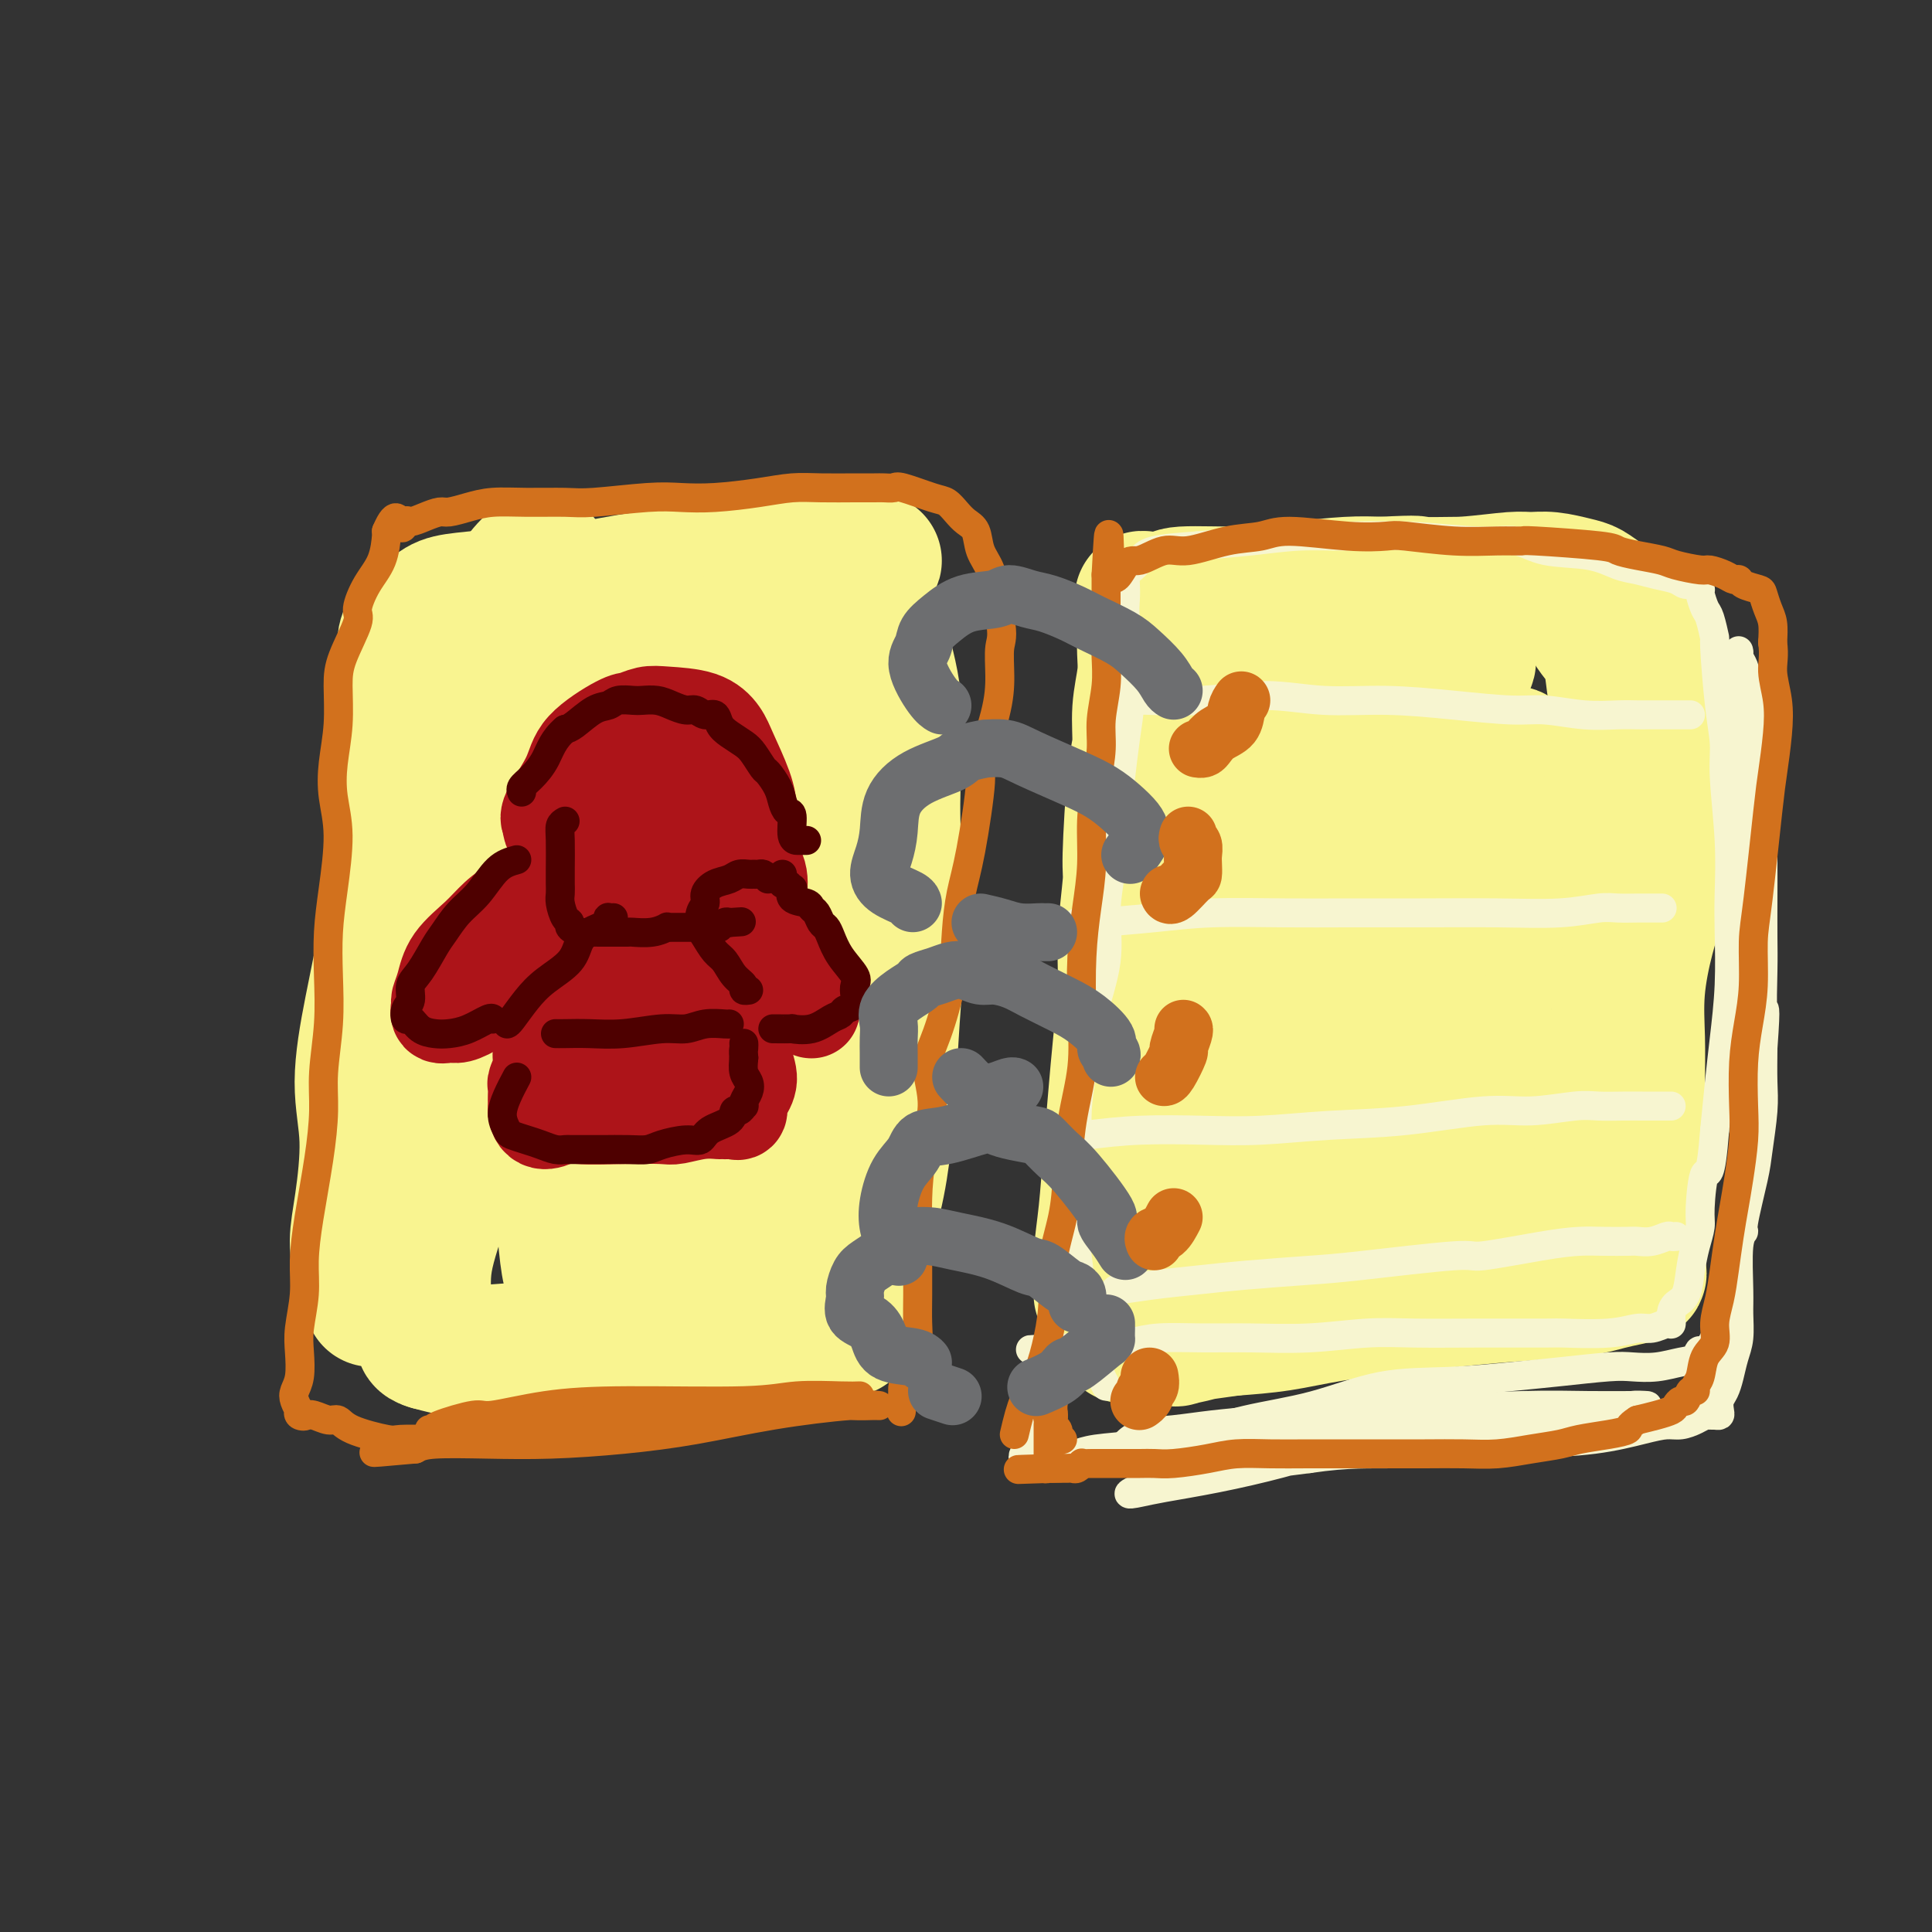 <svg viewBox='0 0 400 400' version='1.1' xmlns='http://www.w3.org/2000/svg' xmlns:xlink='http://www.w3.org/1999/xlink'><rect x="0" y="0" width="400" height="400" fill="#333333" stroke="none"/><g fill='none' stroke='rgb(249,244,144)' stroke-width='28' stroke-linecap='round' stroke-linejoin='round'><path d='M77,269c-0.713,-2.013 -1.426,-4.026 -2,-6c-0.574,-1.974 -1.011,-3.910 -1,-6c0.011,-2.090 0.468,-4.336 1,-8c0.532,-3.664 1.137,-8.748 1,-13c-0.137,-4.252 -1.016,-7.672 -1,-12c0.016,-4.328 0.925,-9.562 2,-15c1.075,-5.438 2.314,-11.079 3,-16c0.686,-4.921 0.820,-9.121 1,-13c0.180,-3.879 0.406,-7.437 1,-11c0.594,-3.563 1.557,-7.132 2,-10c0.443,-2.868 0.366,-5.036 0,-8c-0.366,-2.964 -1.021,-6.723 -1,-9c0.021,-2.277 0.719,-3.071 1,-4c0.281,-0.929 0.146,-1.993 0,-3c-0.146,-1.007 -0.302,-1.957 0,-3c0.302,-1.043 1.062,-2.178 2,-3c0.938,-0.822 2.055,-1.333 3,-2c0.945,-0.667 1.718,-1.492 3,-2c1.282,-0.508 3.072,-0.698 6,-1c2.928,-0.302 6.995,-0.716 11,-1c4.005,-0.284 7.950,-0.439 12,-1c4.050,-0.561 8.206,-1.528 12,-2c3.794,-0.472 7.226,-0.448 11,-1c3.774,-0.552 7.890,-1.678 11,-2c3.110,-0.322 5.215,0.161 7,0c1.785,-0.161 3.250,-0.966 5,-1c1.750,-0.034 3.786,0.705 5,1c1.214,0.295 1.607,0.148 2,0'/><path d='M174,117c12.967,-1.434 4.386,-1.019 2,0c-2.386,1.019 1.424,2.642 3,4c1.576,1.358 0.919,2.450 1,4c0.081,1.550 0.902,3.556 2,7c1.098,3.444 2.473,8.325 3,13c0.527,4.675 0.205,9.144 0,14c-0.205,4.856 -0.292,10.100 0,15c0.292,4.900 0.963,9.457 1,15c0.037,5.543 -0.561,12.073 -1,18c-0.439,5.927 -0.721,11.252 -1,16c-0.279,4.748 -0.556,8.918 -1,13c-0.444,4.082 -1.054,8.077 -2,12c-0.946,3.923 -2.226,7.772 -3,11c-0.774,3.228 -1.041,5.833 -1,8c0.041,2.167 0.390,3.897 0,5c-0.390,1.103 -1.518,1.578 -2,2c-0.482,0.422 -0.318,0.792 0,1c0.318,0.208 0.788,0.254 0,0c-0.788,-0.254 -2.835,-0.808 -6,-1c-3.165,-0.192 -7.449,-0.020 -11,0c-3.551,0.020 -6.371,-0.110 -10,0c-3.629,0.110 -8.068,0.461 -13,1c-4.932,0.539 -10.356,1.266 -14,2c-3.644,0.734 -5.507,1.476 -9,2c-3.493,0.524 -8.617,0.831 -11,1c-2.383,0.169 -2.026,0.199 -3,0c-0.974,-0.199 -3.278,-0.628 -5,-1c-1.722,-0.372 -2.861,-0.686 -4,-1'/><path d='M89,278c-2.097,-0.576 -1.338,-1.017 -1,-2c0.338,-0.983 0.255,-2.509 0,-5c-0.255,-2.491 -0.681,-5.946 0,-10c0.681,-4.054 2.469,-8.705 4,-14c1.531,-5.295 2.806,-11.234 4,-17c1.194,-5.766 2.306,-11.361 4,-17c1.694,-5.639 3.972,-11.324 6,-17c2.028,-5.676 3.808,-11.344 5,-17c1.192,-5.656 1.795,-11.300 2,-14c0.205,-2.700 0.013,-2.456 1,-7c0.987,-4.544 3.152,-13.874 4,-18c0.848,-4.126 0.377,-3.046 1,-5c0.623,-1.954 2.340,-6.943 3,-9c0.660,-2.057 0.262,-1.184 0,-1c-0.262,0.184 -0.388,-0.321 0,0c0.388,0.321 1.289,1.469 2,5c0.711,3.531 1.230,9.447 1,17c-0.230,7.553 -1.211,16.744 -2,26c-0.789,9.256 -1.385,18.579 -2,27c-0.615,8.421 -1.248,15.942 -2,23c-0.752,7.058 -1.624,13.654 -2,19c-0.376,5.346 -0.257,9.441 0,13c0.257,3.559 0.651,6.581 1,8c0.349,1.419 0.652,1.235 1,1c0.348,-0.235 0.741,-0.520 2,-3c1.259,-2.480 3.386,-7.155 5,-13c1.614,-5.845 2.717,-12.859 5,-20c2.283,-7.141 5.746,-14.409 8,-21c2.254,-6.591 3.299,-12.505 4,-18c0.701,-5.495 1.057,-10.570 2,-16c0.943,-5.430 2.471,-11.215 4,-17'/><path d='M149,156c1.980,-9.968 1.929,-9.390 2,-11c0.071,-1.610 0.265,-5.410 1,-8c0.735,-2.590 2.013,-3.972 3,-5c0.987,-1.028 1.684,-1.703 2,-2c0.316,-0.297 0.250,-0.217 0,-1c-0.250,-0.783 -0.686,-2.430 0,1c0.686,3.430 2.494,11.935 3,21c0.506,9.065 -0.289,18.688 0,27c0.289,8.312 1.661,15.313 2,22c0.339,6.687 -0.355,13.059 -1,20c-0.645,6.941 -1.242,14.450 -1,20c0.242,5.550 1.323,9.141 2,13c0.677,3.859 0.948,7.985 1,11c0.052,3.015 -0.117,4.921 0,6c0.117,1.079 0.519,1.333 1,1c0.481,-0.333 1.040,-1.254 1,-3c-0.040,-1.746 -0.680,-4.317 -1,-9c-0.320,-4.683 -0.319,-11.480 0,-18c0.319,-6.520 0.955,-12.765 1,-18c0.045,-5.235 -0.500,-9.461 -1,-14c-0.500,-4.539 -0.954,-9.391 -1,-13c-0.046,-3.609 0.318,-5.973 0,-10c-0.318,-4.027 -1.317,-9.715 -2,-14c-0.683,-4.285 -1.051,-7.166 -1,-9c0.051,-1.834 0.520,-2.619 1,-3c0.480,-0.381 0.973,-0.357 0,1c-0.973,1.357 -3.410,4.049 -5,6c-1.590,1.951 -2.333,3.162 -4,7c-1.667,3.838 -4.256,10.302 -8,16c-3.744,5.698 -8.641,10.628 -12,15c-3.359,4.372 -5.179,8.186 -7,12'/><path d='M125,217c-6.615,9.958 -5.151,6.353 -6,5c-0.849,-1.353 -4.010,-0.454 -5,0c-0.990,0.454 0.190,0.462 0,0c-0.190,-0.462 -1.752,-1.394 -3,-4c-1.248,-2.606 -2.183,-6.885 -3,-11c-0.817,-4.115 -1.515,-8.067 -2,-12c-0.485,-3.933 -0.756,-7.848 -1,-13c-0.244,-5.152 -0.460,-11.542 -1,-17c-0.540,-5.458 -1.403,-9.984 -2,-15c-0.597,-5.016 -0.927,-10.521 -1,-14c-0.073,-3.479 0.110,-4.932 1,-7c0.890,-2.068 2.486,-4.750 4,-7c1.514,-2.250 2.946,-4.067 4,-5c1.054,-0.933 1.730,-0.981 2,-1c0.270,-0.019 0.135,-0.010 0,0'/><path d='M228,268c0.024,-0.363 0.048,-0.725 0,-2c-0.048,-1.275 -0.168,-3.462 0,-6c0.168,-2.538 0.623,-5.429 1,-9c0.377,-3.571 0.674,-7.824 1,-12c0.326,-4.176 0.680,-8.275 1,-12c0.320,-3.725 0.607,-7.075 1,-11c0.393,-3.925 0.893,-8.423 1,-12c0.107,-3.577 -0.177,-6.232 0,-10c0.177,-3.768 0.817,-8.648 1,-11c0.183,-2.352 -0.091,-2.176 0,-6c0.091,-3.824 0.546,-11.648 1,-16c0.454,-4.352 0.906,-5.231 1,-7c0.094,-1.769 -0.171,-4.427 0,-7c0.171,-2.573 0.777,-5.060 1,-7c0.223,-1.940 0.061,-3.333 0,-5c-0.061,-1.667 -0.021,-3.610 0,-5c0.021,-1.390 0.024,-2.228 0,-3c-0.024,-0.772 -0.076,-1.479 0,-2c0.076,-0.521 0.281,-0.857 0,-1c-0.281,-0.143 -1.049,-0.094 0,0c1.049,0.094 3.913,0.232 5,0c1.087,-0.232 0.396,-0.833 3,-1c2.604,-0.167 8.502,0.100 13,0c4.498,-0.100 7.596,-0.565 11,-1c3.404,-0.435 7.116,-0.838 10,-1c2.884,-0.162 4.942,-0.081 7,0'/><path d='M286,121c8.970,-0.463 6.896,-0.120 8,0c1.104,0.120 5.388,0.017 8,0c2.612,-0.017 3.552,0.051 5,0c1.448,-0.051 3.404,-0.221 5,0c1.596,0.221 2.834,0.833 4,1c1.166,0.167 2.262,-0.110 3,0c0.738,0.110 1.118,0.607 2,1c0.882,0.393 2.265,0.683 3,1c0.735,0.317 0.822,0.661 1,1c0.178,0.339 0.446,0.675 1,1c0.554,0.325 1.395,0.641 2,1c0.605,0.359 0.974,0.762 1,1c0.026,0.238 -0.293,0.310 0,1c0.293,0.690 1.196,1.996 2,3c0.804,1.004 1.508,1.705 2,3c0.492,1.295 0.771,3.182 1,5c0.229,1.818 0.406,3.566 1,6c0.594,2.434 1.603,5.553 2,8c0.397,2.447 0.183,4.220 0,7c-0.183,2.780 -0.333,6.565 0,10c0.333,3.435 1.151,6.518 1,10c-0.151,3.482 -1.270,7.361 -2,11c-0.730,3.639 -1.072,7.038 -1,10c0.072,2.962 0.559,5.488 0,9c-0.559,3.512 -2.164,8.011 -3,10c-0.836,1.989 -0.904,1.469 -1,4c-0.096,2.531 -0.222,8.112 -1,13c-0.778,4.888 -2.209,9.083 -3,11c-0.791,1.917 -0.944,1.554 -1,2c-0.056,0.446 -0.016,1.699 0,3c0.016,1.301 0.008,2.651 0,4'/><path d='M326,258c-2.305,12.548 -2.067,5.419 -2,3c0.067,-2.419 -0.037,-0.126 0,1c0.037,1.126 0.217,1.086 0,1c-0.217,-0.086 -0.829,-0.216 -1,0c-0.171,0.216 0.100,0.780 0,1c-0.100,0.220 -0.569,0.098 -1,0c-0.431,-0.098 -0.823,-0.170 -2,0c-1.177,0.170 -3.138,0.581 -6,1c-2.862,0.419 -6.626,0.844 -10,1c-3.374,0.156 -6.359,0.042 -9,0c-2.641,-0.042 -4.940,-0.011 -9,0c-4.060,0.011 -9.882,0.001 -14,0c-4.118,-0.001 -6.531,0.005 -9,0c-2.469,-0.005 -4.994,-0.023 -7,0c-2.006,0.023 -3.493,0.085 -5,0c-1.507,-0.085 -3.032,-0.317 -4,-1c-0.968,-0.683 -1.377,-1.818 -2,-3c-0.623,-1.182 -1.460,-2.413 -2,-4c-0.540,-1.587 -0.783,-3.530 -1,-7c-0.217,-3.470 -0.407,-8.466 0,-13c0.407,-4.534 1.410,-8.607 2,-14c0.590,-5.393 0.767,-12.105 2,-18c1.233,-5.895 3.521,-10.971 5,-16c1.479,-5.029 2.147,-10.010 3,-15c0.853,-4.990 1.889,-9.987 3,-15c1.111,-5.013 2.298,-10.040 3,-14c0.702,-3.960 0.920,-6.851 1,-10c0.080,-3.149 0.021,-6.555 0,-8c-0.021,-1.445 -0.006,-0.927 0,-1c0.006,-0.073 0.002,-0.735 0,-1c-0.002,-0.265 -0.001,-0.132 0,0'/><path d='M261,126c0.110,-2.903 -0.114,-0.160 0,1c0.114,1.160 0.567,0.737 0,2c-0.567,1.263 -2.152,4.214 -3,7c-0.848,2.786 -0.957,5.409 -1,8c-0.043,2.591 -0.019,5.152 -1,8c-0.981,2.848 -2.966,5.984 -4,9c-1.034,3.016 -1.115,5.914 -1,9c0.115,3.086 0.428,6.362 0,10c-0.428,3.638 -1.597,7.639 -2,12c-0.403,4.361 -0.041,9.081 0,13c0.041,3.919 -0.241,7.036 -1,10c-0.759,2.964 -1.997,5.773 -3,9c-1.003,3.227 -1.771,6.870 -2,10c-0.229,3.130 0.080,5.747 0,8c-0.080,2.253 -0.550,4.142 -1,6c-0.450,1.858 -0.880,3.686 -1,5c-0.120,1.314 0.070,2.113 0,3c-0.070,0.887 -0.400,1.863 -1,3c-0.600,1.137 -1.471,2.437 -2,4c-0.529,1.563 -0.715,3.390 -1,5c-0.285,1.610 -0.669,3.004 -1,4c-0.331,0.996 -0.611,1.593 -1,2c-0.389,0.407 -0.888,0.623 -1,1c-0.112,0.377 0.162,0.913 0,1c-0.162,0.087 -0.760,-0.277 -1,0c-0.240,0.277 -0.120,1.194 0,0c0.120,-1.194 0.242,-4.500 0,-6c-0.242,-1.500 -0.848,-1.196 -1,-3c-0.152,-1.804 0.152,-5.716 0,-9c-0.152,-3.284 -0.758,-5.938 -1,-9c-0.242,-3.062 -0.121,-6.531 0,-10'/><path d='M231,239c-0.346,-7.348 0.288,-7.718 1,-10c0.712,-2.282 1.500,-6.478 2,-10c0.500,-3.522 0.711,-6.372 1,-9c0.289,-2.628 0.654,-5.033 1,-8c0.346,-2.967 0.671,-6.496 1,-9c0.329,-2.504 0.663,-3.985 1,-6c0.337,-2.015 0.678,-4.566 1,-7c0.322,-2.434 0.626,-4.751 1,-7c0.374,-2.249 0.818,-4.432 1,-6c0.182,-1.568 0.101,-2.523 0,-4c-0.101,-1.477 -0.223,-3.476 0,-6c0.223,-2.524 0.792,-5.573 1,-8c0.208,-2.427 0.055,-4.232 0,-6c-0.055,-1.768 -0.010,-3.497 0,-5c0.010,-1.503 -0.013,-2.778 0,-4c0.013,-1.222 0.062,-2.391 0,-3c-0.062,-0.609 -0.237,-0.659 0,-1c0.237,-0.341 0.884,-0.974 1,-1c0.116,-0.026 -0.299,0.554 2,0c2.299,-0.554 7.311,-2.242 11,-3c3.689,-0.758 6.055,-0.585 11,-1c4.945,-0.415 12.468,-1.417 16,-2c3.532,-0.583 3.073,-0.745 6,-1c2.927,-0.255 9.242,-0.601 14,-1c4.758,-0.399 7.960,-0.851 10,-1c2.040,-0.149 2.919,0.004 4,0c1.081,-0.004 2.364,-0.167 4,0c1.636,0.167 3.624,0.663 5,1c1.376,0.337 2.140,0.514 3,1c0.860,0.486 1.817,1.282 3,2c1.183,0.718 2.591,1.359 4,2'/><path d='M336,126c3.934,1.651 2.269,2.779 2,4c-0.269,1.221 0.859,2.535 2,4c1.141,1.465 2.294,3.080 3,5c0.706,1.920 0.966,4.144 1,6c0.034,1.856 -0.157,3.344 0,5c0.157,1.656 0.664,3.481 1,6c0.336,2.519 0.503,5.734 0,9c-0.503,3.266 -1.676,6.583 -2,10c-0.324,3.417 0.200,6.933 0,10c-0.200,3.067 -1.125,5.686 -2,9c-0.875,3.314 -1.700,7.321 -2,11c-0.300,3.679 -0.076,7.028 0,10c0.076,2.972 0.002,5.568 0,9c-0.002,3.432 0.066,7.700 0,11c-0.066,3.300 -0.266,5.633 0,8c0.266,2.367 0.999,4.767 1,7c0.001,2.233 -0.729,4.300 -1,6c-0.271,1.700 -0.085,3.033 0,4c0.085,0.967 0.067,1.569 0,2c-0.067,0.431 -0.184,0.693 0,1c0.184,0.307 0.668,0.660 0,1c-0.668,0.340 -2.490,0.669 -4,1c-1.510,0.331 -2.709,0.665 -4,1c-1.291,0.335 -2.673,0.670 -6,1c-3.327,0.330 -8.598,0.655 -13,1c-4.402,0.345 -7.934,0.708 -11,1c-3.066,0.292 -5.667,0.511 -10,1c-4.333,0.489 -10.397,1.247 -15,2c-4.603,0.753 -7.744,1.501 -11,2c-3.256,0.499 -6.628,0.750 -10,1'/><path d='M255,275c-14.333,2.025 -8.167,1.088 -7,1c1.167,-0.088 -2.667,0.675 -4,1c-1.333,0.325 -0.166,0.213 0,0c0.166,-0.213 -0.669,-0.525 0,-1c0.669,-0.475 2.842,-1.112 6,-2c3.158,-0.888 7.301,-2.026 11,-3c3.699,-0.974 6.952,-1.786 11,-3c4.048,-1.214 8.889,-2.832 13,-4c4.111,-1.168 7.491,-1.886 10,-3c2.509,-1.114 4.149,-2.624 5,-4c0.851,-1.376 0.915,-2.617 1,-3c0.085,-0.383 0.190,0.091 0,0c-0.190,-0.091 -0.676,-0.747 -2,-2c-1.324,-1.253 -3.487,-3.104 -6,-5c-2.513,-1.896 -5.378,-3.838 -9,-6c-3.622,-2.162 -8.001,-4.542 -11,-7c-2.999,-2.458 -4.617,-4.992 -5,-7c-0.383,-2.008 0.469,-3.491 1,-6c0.531,-2.509 0.740,-6.044 3,-12c2.260,-5.956 6.573,-14.332 11,-22c4.427,-7.668 8.970,-14.626 11,-18c2.030,-3.374 1.546,-3.164 2,-5c0.454,-1.836 1.845,-5.719 3,-10c1.155,-4.281 2.074,-8.961 3,-12c0.926,-3.039 1.859,-4.435 2,-5c0.141,-0.565 -0.510,-0.297 -1,0c-0.490,0.297 -0.819,0.624 -1,3c-0.181,2.376 -0.213,6.802 -2,14c-1.787,7.198 -5.327,17.169 -8,26c-2.673,8.831 -4.478,16.523 -6,23c-1.522,6.477 -2.761,11.738 -4,17'/><path d='M282,220c-4.640,15.528 -5.241,12.848 -6,14c-0.759,1.152 -1.675,6.138 -2,9c-0.325,2.862 -0.057,3.602 0,4c0.057,0.398 -0.095,0.456 0,-1c0.095,-1.456 0.439,-4.425 0,-8c-0.439,-3.575 -1.661,-7.758 -3,-13c-1.339,-5.242 -2.796,-11.545 -3,-18c-0.204,-6.455 0.845,-13.061 1,-20c0.155,-6.939 -0.584,-14.210 -1,-20c-0.416,-5.790 -0.509,-10.097 0,-15c0.509,-4.903 1.621,-10.401 2,-13c0.379,-2.599 0.026,-2.298 1,-4c0.974,-1.702 3.273,-5.405 4,-7c0.727,-1.595 -0.120,-1.081 2,-1c2.120,0.081 7.207,-0.270 10,2c2.793,2.270 3.293,7.162 4,12c0.707,4.838 1.620,9.622 2,16c0.380,6.378 0.228,14.351 -1,22c-1.228,7.649 -3.530,14.975 -6,22c-2.470,7.025 -5.107,13.750 -7,19c-1.893,5.250 -3.041,9.026 -4,12c-0.959,2.974 -1.730,5.146 -2,7c-0.270,1.854 -0.039,3.391 0,4c0.039,0.609 -0.116,0.289 0,0c0.116,-0.289 0.501,-0.549 2,-3c1.499,-2.451 4.112,-7.093 8,-12c3.888,-4.907 9.053,-10.078 13,-15c3.947,-4.922 6.678,-9.594 9,-13c2.322,-3.406 4.235,-5.544 6,-8c1.765,-2.456 3.383,-5.228 5,-8'/><path d='M316,184c7.391,-11.081 4.370,-9.284 3,-10c-1.370,-0.716 -1.089,-3.946 -1,-6c0.089,-2.054 -0.014,-2.931 0,-4c0.014,-1.069 0.145,-2.329 0,-3c-0.145,-0.671 -0.568,-0.753 -1,-1c-0.432,-0.247 -0.874,-0.659 -1,1c-0.126,1.659 0.065,5.389 -1,11c-1.065,5.611 -3.386,13.103 -5,20c-1.614,6.897 -2.523,13.199 -3,19c-0.477,5.801 -0.524,11.100 -1,15c-0.476,3.900 -1.381,6.401 -2,9c-0.619,2.599 -0.950,5.297 -1,7c-0.050,1.703 0.183,2.412 0,3c-0.183,0.588 -0.782,1.054 -1,1c-0.218,-0.054 -0.054,-0.628 0,-3c0.054,-2.372 -0.000,-6.543 0,-10c0.000,-3.457 0.055,-6.200 1,-11c0.945,-4.800 2.779,-11.659 4,-17c1.221,-5.341 1.829,-9.166 2,-12c0.171,-2.834 -0.095,-4.676 0,-8c0.095,-3.324 0.550,-8.130 1,-12c0.450,-3.870 0.893,-6.804 1,-9c0.107,-2.196 -0.124,-3.655 0,-5c0.124,-1.345 0.604,-2.575 1,-3c0.396,-0.425 0.709,-0.046 1,0c0.291,0.046 0.559,-0.242 0,1c-0.559,1.242 -1.944,4.013 -4,9c-2.056,4.987 -4.784,12.189 -8,19c-3.216,6.811 -6.919,13.232 -10,19c-3.081,5.768 -5.541,10.884 -8,16'/><path d='M283,220c-5.895,11.874 -6.133,9.559 -8,11c-1.867,1.441 -5.361,6.638 -8,10c-2.639,3.362 -4.421,4.888 -6,6c-1.579,1.112 -2.954,1.811 -4,2c-1.046,0.189 -1.762,-0.131 -2,0c-0.238,0.131 0.001,0.712 0,0c-0.001,-0.712 -0.244,-2.718 0,-5c0.244,-2.282 0.973,-4.841 2,-8c1.027,-3.159 2.351,-6.917 5,-11c2.649,-4.083 6.624,-8.490 9,-13c2.376,-4.510 3.152,-9.123 5,-13c1.848,-3.877 4.767,-7.019 8,-10c3.233,-2.981 6.779,-5.800 9,-9c2.221,-3.200 3.117,-6.782 4,-10c0.883,-3.218 1.753,-6.074 3,-8c1.247,-1.926 2.870,-2.923 4,-4c1.130,-1.077 1.768,-2.236 2,-3c0.232,-0.764 0.060,-1.135 0,-1c-0.060,0.135 -0.006,0.776 0,1c0.006,0.224 -0.035,0.031 0,0c0.035,-0.031 0.146,0.100 0,2c-0.146,1.900 -0.547,5.570 -1,10c-0.453,4.430 -0.957,9.620 -3,15c-2.043,5.380 -5.626,10.950 -8,16c-2.374,5.050 -3.539,9.581 -7,16c-3.461,6.419 -9.217,14.727 -12,19c-2.783,4.273 -2.591,4.509 -3,6c-0.409,1.491 -1.419,4.235 -2,6c-0.581,1.765 -0.733,2.552 -1,3c-0.267,0.448 -0.648,0.557 -1,1c-0.352,0.443 -0.676,1.222 -1,2'/><path d='M267,251c-5.490,10.497 -1.715,2.238 -1,-1c0.715,-3.238 -1.630,-1.455 -3,-2c-1.370,-0.545 -1.765,-3.418 -3,-6c-1.235,-2.582 -3.312,-4.874 -5,-7c-1.688,-2.126 -2.989,-4.085 -4,-5c-1.011,-0.915 -1.734,-0.785 -2,-1c-0.266,-0.215 -0.076,-0.776 0,-1c0.076,-0.224 0.038,-0.112 0,0'/><path d='M145,260c0.961,-0.376 1.921,-0.752 3,-3c1.079,-2.248 2.275,-6.369 3,-8c0.725,-1.631 0.978,-0.773 1,-2c0.022,-1.227 -0.187,-4.541 0,-8c0.187,-3.459 0.768,-7.064 1,-10c0.232,-2.936 0.113,-5.202 0,-7c-0.113,-1.798 -0.221,-3.129 0,-4c0.221,-0.871 0.772,-1.281 1,-1c0.228,0.281 0.134,1.254 0,2c-0.134,0.746 -0.309,1.264 0,4c0.309,2.736 1.102,7.689 1,12c-0.102,4.311 -1.099,7.978 -2,11c-0.901,3.022 -1.705,5.398 -2,7c-0.295,1.602 -0.079,2.431 0,3c0.079,0.569 0.023,0.877 0,1c-0.023,0.123 -0.011,0.062 0,0'/></g>
<g fill='none' stroke='rgb(247,245,208)' stroke-width='6' stroke-linecap='round' stroke-linejoin='round'><path d='M236,145c-0.082,-0.039 -0.163,-0.078 2,0c2.163,0.078 6.572,0.272 11,0c4.428,-0.272 8.875,-1.011 13,-1c4.125,0.011 7.927,0.773 12,1c4.073,0.227 8.418,-0.079 13,0c4.582,0.079 9.401,0.543 14,1c4.599,0.457 8.979,0.907 12,1c3.021,0.093 4.682,-0.171 7,0c2.318,0.171 5.294,0.778 8,1c2.706,0.222 5.141,0.060 7,0c1.859,-0.060 3.142,-0.016 4,0c0.858,0.016 1.291,0.004 2,0c0.709,-0.004 1.696,-0.001 2,0c0.304,0.001 -0.073,0.000 0,0c0.073,-0.000 0.597,-0.000 1,0c0.403,0.000 0.685,0.000 1,0c0.315,-0.000 0.662,-0.000 1,0c0.338,0.000 0.665,0.000 1,0c0.335,-0.000 0.677,-0.000 1,0c0.323,0.000 0.625,0.000 1,0c0.375,-0.000 0.821,-0.000 1,0c0.179,0.000 0.089,0.000 0,0'/><path d='M223,191c0.595,0.083 1.191,0.166 4,0c2.809,-0.166 7.832,-0.580 12,-1c4.168,-0.420 7.480,-0.845 12,-1c4.520,-0.155 10.247,-0.041 15,0c4.753,0.041 8.533,0.007 13,0c4.467,-0.007 9.621,0.012 15,0c5.379,-0.012 10.981,-0.056 16,0c5.019,0.056 9.454,0.211 13,0c3.546,-0.211 6.202,-0.789 8,-1c1.798,-0.211 2.738,-0.057 4,0c1.262,0.057 2.845,0.015 4,0c1.155,-0.015 1.882,-0.004 2,0c0.118,0.004 -0.375,0.001 0,0c0.375,-0.001 1.616,-0.000 2,0c0.384,0.000 -0.089,0.000 0,0c0.089,-0.000 0.740,-0.000 1,0c0.260,0.000 0.130,0.000 0,0'/><path d='M225,235c3.454,-0.415 6.908,-0.831 11,-1c4.092,-0.169 8.822,-0.092 13,0c4.178,0.092 7.803,0.197 12,0c4.197,-0.197 8.965,-0.698 14,-1c5.035,-0.302 10.337,-0.407 16,-1c5.663,-0.593 11.686,-1.676 16,-2c4.314,-0.324 6.917,0.109 10,0c3.083,-0.109 6.645,-0.761 9,-1c2.355,-0.239 3.503,-0.064 5,0c1.497,0.064 3.343,0.017 5,0c1.657,-0.017 3.123,-0.005 4,0c0.877,0.005 1.163,0.001 2,0c0.837,-0.001 2.224,-0.000 3,0c0.776,0.000 0.940,0.000 1,0c0.060,-0.000 0.017,-0.000 0,0c-0.017,0.000 -0.009,0.000 0,0'/><path d='M231,267c-0.154,0.089 -0.307,0.178 1,0c1.307,-0.178 4.075,-0.624 7,-1c2.925,-0.376 6.007,-0.683 9,-1c2.993,-0.317 5.895,-0.643 10,-1c4.105,-0.357 9.411,-0.743 13,-1c3.589,-0.257 5.460,-0.384 11,-1c5.540,-0.616 14.749,-1.720 19,-2c4.251,-0.280 3.545,0.265 6,0c2.455,-0.265 8.071,-1.339 12,-2c3.929,-0.661 6.172,-0.908 8,-1c1.828,-0.092 3.243,-0.028 5,0c1.757,0.028 3.857,0.022 5,0c1.143,-0.022 1.329,-0.058 2,0c0.671,0.058 1.826,0.212 3,0c1.174,-0.212 2.366,-0.789 3,-1c0.634,-0.211 0.709,-0.057 1,0c0.291,0.057 0.797,0.016 1,0c0.203,-0.016 0.101,-0.008 0,0'/><path d='M229,287c-0.644,-1.299 -1.288,-2.598 -2,-4c-0.712,-1.402 -1.493,-2.908 -2,-5c-0.507,-2.092 -0.739,-4.770 -1,-8c-0.261,-3.230 -0.551,-7.013 -1,-10c-0.449,-2.987 -1.058,-5.178 -1,-8c0.058,-2.822 0.784,-6.274 1,-10c0.216,-3.726 -0.076,-7.726 0,-11c0.076,-3.274 0.521,-5.824 1,-9c0.479,-3.176 0.993,-6.979 2,-11c1.007,-4.021 2.508,-8.260 3,-12c0.492,-3.740 -0.023,-6.979 0,-10c0.023,-3.021 0.584,-5.822 1,-9c0.416,-3.178 0.685,-6.732 1,-10c0.315,-3.268 0.674,-6.249 1,-9c0.326,-2.751 0.620,-5.271 1,-8c0.380,-2.729 0.848,-5.668 1,-8c0.152,-2.332 -0.012,-4.056 0,-6c0.012,-1.944 0.199,-4.107 0,-6c-0.199,-1.893 -0.783,-3.515 -1,-5c-0.217,-1.485 -0.066,-2.835 0,-4c0.066,-1.165 0.047,-2.147 0,-3c-0.047,-0.853 -0.120,-1.577 0,-2c0.120,-0.423 0.434,-0.546 1,-1c0.566,-0.454 1.383,-1.237 2,-2c0.617,-0.763 1.033,-1.504 3,-2c1.967,-0.496 5.483,-0.748 9,-1'/><path d='M248,113c3.397,-0.319 7.390,-0.617 11,-1c3.610,-0.383 6.839,-0.851 10,-1c3.161,-0.149 6.256,0.020 10,0c3.744,-0.020 8.139,-0.228 13,0c4.861,0.228 10.190,0.891 14,1c3.810,0.109 6.101,-0.336 8,0c1.899,0.336 3.406,1.452 6,2c2.594,0.548 6.274,0.528 9,1c2.726,0.472 4.498,1.437 6,2c1.502,0.563 2.735,0.724 4,1c1.265,0.276 2.563,0.666 4,1c1.437,0.334 3.012,0.611 4,1c0.988,0.389 1.388,0.890 2,1c0.612,0.110 1.435,-0.170 2,0c0.565,0.170 0.872,0.791 1,1c0.128,0.209 0.077,0.005 0,0c-0.077,-0.005 -0.179,0.188 0,1c0.179,0.812 0.639,2.242 1,3c0.361,0.758 0.623,0.845 1,2c0.377,1.155 0.871,3.379 1,4c0.129,0.621 -0.105,-0.362 0,2c0.105,2.362 0.550,8.069 1,12c0.450,3.931 0.905,6.087 1,8c0.095,1.913 -0.170,3.585 0,7c0.170,3.415 0.775,8.574 1,13c0.225,4.426 0.071,8.119 0,11c-0.071,2.881 -0.061,4.952 0,8c0.061,3.048 0.171,7.075 0,11c-0.171,3.925 -0.623,7.749 -1,11c-0.377,3.251 -0.679,5.929 -1,9c-0.321,3.071 -0.660,6.536 -1,10'/><path d='M355,234c-0.853,10.948 -1.486,8.317 -2,9c-0.514,0.683 -0.910,4.680 -1,7c-0.090,2.320 0.127,2.964 0,4c-0.127,1.036 -0.598,2.465 -1,4c-0.402,1.535 -0.735,3.175 -1,5c-0.265,1.825 -0.464,3.834 -1,5c-0.536,1.166 -1.411,1.490 -2,2c-0.589,0.510 -0.891,1.207 -1,2c-0.109,0.793 -0.024,1.681 0,2c0.024,0.319 -0.011,0.071 0,0c0.011,-0.071 0.070,0.037 0,0c-0.070,-0.037 -0.268,-0.220 -1,0c-0.732,0.220 -1.996,0.844 -3,1c-1.004,0.156 -1.747,-0.154 -3,0c-1.253,0.154 -3.017,0.774 -6,1c-2.983,0.226 -7.184,0.060 -9,0c-1.816,-0.060 -1.246,-0.012 -4,0c-2.754,0.012 -8.830,-0.011 -14,0c-5.170,0.011 -9.432,0.056 -13,0c-3.568,-0.056 -6.442,-0.212 -10,0c-3.558,0.212 -7.799,0.792 -12,1c-4.201,0.208 -8.362,0.046 -12,0c-3.638,-0.046 -6.754,0.026 -10,0c-3.246,-0.026 -6.624,-0.151 -9,0c-2.376,0.151 -3.751,0.576 -6,1c-2.249,0.424 -5.373,0.846 -7,1c-1.627,0.154 -1.756,0.041 -2,0c-0.244,-0.041 -0.604,-0.011 -1,0c-0.396,0.011 -0.827,0.003 -1,0c-0.173,-0.003 -0.086,-0.002 0,0'/><path d='M223,279c-18.993,0.792 -4.976,0.271 0,0c4.976,-0.271 0.910,-0.292 -1,0c-1.910,0.292 -1.663,0.897 -2,2c-0.337,1.103 -1.257,2.705 -2,4c-0.743,1.295 -1.311,2.284 -2,4c-0.689,1.716 -1.501,4.159 -2,6c-0.499,1.841 -0.684,3.082 -1,4c-0.316,0.918 -0.763,1.515 -1,2c-0.237,0.485 -0.263,0.859 0,1c0.263,0.141 0.815,0.049 1,0c0.185,-0.049 0.003,-0.054 0,0c-0.003,0.054 0.172,0.167 2,0c1.828,-0.167 5.308,-0.616 9,-1c3.692,-0.384 7.596,-0.705 12,-1c4.404,-0.295 9.309,-0.565 16,-1c6.691,-0.435 15.169,-1.034 22,-2c6.831,-0.966 12.015,-2.297 16,-3c3.985,-0.703 6.772,-0.777 15,-1c8.228,-0.223 21.897,-0.595 28,-1c6.103,-0.405 4.641,-0.841 5,-1c0.359,-0.159 2.538,-0.040 3,0c0.462,0.040 -0.793,-0.000 -3,0c-2.207,0.000 -5.365,0.041 -9,0c-3.635,-0.041 -7.748,-0.165 -14,0c-6.252,0.165 -14.643,0.619 -21,1c-6.357,0.381 -10.678,0.691 -15,1'/><path d='M279,293c-12.963,0.670 -14.370,1.346 -18,2c-3.630,0.654 -9.482,1.285 -14,2c-4.518,0.715 -7.700,1.512 -11,2c-3.300,0.488 -6.716,0.667 -9,1c-2.284,0.333 -3.434,0.819 -4,1c-0.566,0.181 -0.548,0.056 0,0c0.548,-0.056 1.626,-0.042 4,0c2.374,0.042 6.045,0.113 12,0c5.955,-0.113 14.195,-0.410 22,-1c7.805,-0.590 15.176,-1.472 21,-2c5.824,-0.528 10.100,-0.702 14,-1c3.900,-0.298 7.424,-0.721 11,-1c3.576,-0.279 7.203,-0.414 10,-1c2.797,-0.586 4.763,-1.625 6,-2c1.237,-0.375 1.743,-0.088 2,0c0.257,0.088 0.264,-0.024 0,0c-0.264,0.024 -0.798,0.183 0,0c0.798,-0.183 2.928,-0.709 -2,0c-4.928,0.709 -16.916,2.652 -26,4c-9.084,1.348 -15.265,2.102 -20,3c-4.735,0.898 -8.024,1.942 -12,3c-3.976,1.058 -8.639,2.130 -13,3c-4.361,0.870 -8.422,1.537 -11,2c-2.578,0.463 -3.674,0.721 -5,1c-1.326,0.279 -2.881,0.580 -2,0c0.881,-0.580 4.199,-2.041 8,-3c3.801,-0.959 8.086,-1.417 13,-2c4.914,-0.583 10.457,-1.292 16,-2'/><path d='M271,302c8.592,-1.263 12.573,-0.919 18,-1c5.427,-0.081 12.300,-0.586 17,-1c4.700,-0.414 7.226,-0.737 11,-1c3.774,-0.263 8.796,-0.465 13,-1c4.204,-0.535 7.588,-1.401 10,-2c2.412,-0.599 3.851,-0.931 5,-1c1.149,-0.069 2.009,0.125 3,0c0.991,-0.125 2.111,-0.569 3,-1c0.889,-0.431 1.545,-0.850 2,-1c0.455,-0.150 0.710,-0.032 1,0c0.290,0.032 0.617,-0.021 1,0c0.383,0.021 0.824,0.117 1,0c0.176,-0.117 0.088,-0.446 0,-1c-0.088,-0.554 -0.178,-1.332 0,-2c0.178,-0.668 0.622,-1.224 1,-2c0.378,-0.776 0.690,-1.770 1,-3c0.310,-1.230 0.618,-2.697 1,-4c0.382,-1.303 0.839,-2.444 1,-4c0.161,-1.556 0.027,-3.527 0,-5c-0.027,-1.473 0.052,-2.449 0,-5c-0.052,-2.551 -0.236,-6.678 0,-9c0.236,-2.322 0.890,-2.840 1,-3c0.110,-0.160 -0.324,0.039 0,-2c0.324,-2.039 1.407,-6.314 2,-9c0.593,-2.686 0.695,-3.782 1,-6c0.305,-2.218 0.813,-5.559 1,-8c0.187,-2.441 0.053,-3.983 0,-6c-0.053,-2.017 -0.027,-4.508 0,-7'/><path d='M365,217c0.774,-10.695 0.207,-7.431 0,-8c-0.207,-0.569 -0.056,-4.971 0,-8c0.056,-3.029 0.016,-4.684 0,-7c-0.016,-2.316 -0.009,-5.292 0,-8c0.009,-2.708 0.018,-5.146 0,-8c-0.018,-2.854 -0.064,-6.122 0,-9c0.064,-2.878 0.239,-5.365 0,-8c-0.239,-2.635 -0.891,-5.416 -1,-8c-0.109,-2.584 0.325,-4.970 0,-7c-0.325,-2.030 -1.407,-3.706 -2,-5c-0.593,-1.294 -0.695,-2.208 -1,-3c-0.305,-0.792 -0.813,-1.464 -1,-2c-0.187,-0.536 -0.055,-0.937 0,-1c0.055,-0.063 0.032,0.211 0,0c-0.032,-0.211 -0.072,-0.907 0,1c0.072,1.907 0.258,6.416 0,10c-0.258,3.584 -0.959,6.242 -1,10c-0.041,3.758 0.578,8.615 1,13c0.422,4.385 0.649,8.299 1,13c0.351,4.701 0.828,10.191 1,15c0.172,4.809 0.039,8.938 0,15c-0.039,6.062 0.015,14.058 0,18c-0.015,3.942 -0.098,3.831 0,6c0.098,2.169 0.378,6.617 0,10c-0.378,3.383 -1.414,5.701 -2,8c-0.586,2.299 -0.720,4.580 -1,7c-0.280,2.420 -0.704,4.979 -1,7c-0.296,2.021 -0.464,3.506 -1,5c-0.536,1.494 -1.439,2.998 -2,4c-0.561,1.002 -0.781,1.501 -1,2'/><path d='M354,279c-1.662,5.283 -1.816,1.990 -2,1c-0.184,-0.990 -0.396,0.322 -1,1c-0.604,0.678 -1.600,0.721 -3,1c-1.400,0.279 -3.204,0.796 -5,1c-1.796,0.204 -3.583,0.097 -5,0c-1.417,-0.097 -2.463,-0.183 -5,0c-2.537,0.183 -6.566,0.636 -10,1c-3.434,0.364 -6.273,0.638 -10,1c-3.727,0.362 -8.343,0.811 -13,1c-4.657,0.189 -9.354,0.116 -14,1c-4.646,0.884 -9.242,2.724 -14,4c-4.758,1.276 -9.677,1.988 -14,3c-4.323,1.012 -8.049,2.324 -11,3c-2.951,0.676 -5.126,0.718 -7,1c-1.874,0.282 -3.447,0.806 -4,1c-0.553,0.194 -0.087,0.058 0,0c0.087,-0.058 -0.204,-0.040 0,0c0.204,0.040 0.903,0.100 3,0c2.097,-0.100 5.593,-0.360 11,-1c5.407,-0.640 12.726,-1.659 19,-2c6.274,-0.341 11.502,-0.004 16,0c4.498,0.004 8.265,-0.326 12,-1c3.735,-0.674 7.437,-1.694 10,-2c2.563,-0.306 3.985,0.100 5,0c1.015,-0.100 1.623,-0.707 1,-1c-0.623,-0.293 -2.475,-0.271 -8,0c-5.525,0.271 -14.721,0.792 -20,1c-5.279,0.208 -6.639,0.104 -8,0'/><path d='M277,293c-8.535,0.180 -12.371,0.630 -16,1c-3.629,0.370 -7.049,0.659 -10,1c-2.951,0.341 -5.432,0.732 -8,1c-2.568,0.268 -5.225,0.412 -7,1c-1.775,0.588 -2.670,1.620 -3,2c-0.330,0.380 -0.094,0.109 0,0c0.094,-0.109 0.047,-0.054 0,0'/></g>
<g fill='none' stroke='rgb(210,113,29)' stroke-width='6' stroke-linecap='round' stroke-linejoin='round'><path d='M178,289c-0.841,0.031 -1.682,0.063 -4,0c-2.318,-0.063 -6.113,-0.219 -9,0c-2.887,0.219 -4.865,0.813 -11,1c-6.135,0.187 -16.425,-0.034 -24,0c-7.575,0.034 -12.433,0.325 -17,1c-4.567,0.675 -8.843,1.736 -11,2c-2.157,0.264 -2.197,-0.269 -4,0c-1.803,0.269 -5.370,1.341 -7,2c-1.630,0.659 -1.322,0.907 -1,1c0.322,0.093 0.660,0.031 0,0c-0.660,-0.031 -2.316,-0.031 0,0c2.316,0.031 8.603,0.092 14,0c5.397,-0.092 9.902,-0.336 15,-1c5.098,-0.664 10.787,-1.747 17,-2c6.213,-0.253 12.949,0.325 18,0c5.051,-0.325 8.415,-1.553 12,-2c3.585,-0.447 7.390,-0.115 10,0c2.610,0.115 4.025,0.012 5,0c0.975,-0.012 1.510,0.066 1,0c-0.510,-0.066 -2.067,-0.277 -6,0c-3.933,0.277 -10.244,1.041 -16,2c-5.756,0.959 -10.956,2.113 -16,3c-5.044,0.887 -9.932,1.508 -15,2c-5.068,0.492 -10.317,0.853 -15,1c-4.683,0.147 -8.799,0.078 -13,0c-4.201,-0.078 -8.486,-0.165 -11,0c-2.514,0.165 -3.257,0.583 -4,1'/><path d='M86,300c-15.315,1.400 -6.104,0.401 -3,0c3.104,-0.401 0.101,-0.204 -1,0c-1.101,0.204 -0.300,0.415 1,0c1.300,-0.415 3.100,-1.456 6,-2c2.900,-0.544 6.901,-0.590 12,-1c5.099,-0.410 11.297,-1.184 16,-2c4.703,-0.816 7.910,-1.672 13,-2c5.090,-0.328 12.061,-0.126 16,0c3.939,0.126 4.845,0.177 6,0c1.155,-0.177 2.560,-0.584 4,-1c1.440,-0.416 2.915,-0.843 4,-1c1.085,-0.157 1.780,-0.043 2,0c0.220,0.043 -0.036,0.015 0,0c0.036,-0.015 0.365,-0.016 0,0c-0.365,0.016 -1.424,0.049 -2,0c-0.576,-0.049 -0.670,-0.178 -2,0c-1.330,0.178 -3.897,0.664 -7,1c-3.103,0.336 -6.742,0.521 -11,1c-4.258,0.479 -9.136,1.253 -13,2c-3.864,0.747 -6.713,1.468 -10,2c-3.287,0.532 -7.011,0.876 -10,1c-2.989,0.124 -5.241,0.028 -8,0c-2.759,-0.028 -6.024,0.013 -9,0c-2.976,-0.013 -5.664,-0.079 -7,0c-1.336,0.079 -1.320,0.305 -3,0c-1.680,-0.305 -5.055,-1.140 -7,-2c-1.945,-0.860 -2.459,-1.746 -3,-2c-0.541,-0.254 -1.107,0.124 -2,0c-0.893,-0.124 -2.112,-0.750 -3,-1c-0.888,-0.250 -1.444,-0.125 -2,0'/><path d='M63,293c-2.570,-0.792 -0.496,-0.271 0,0c0.496,0.271 -0.586,0.291 -1,0c-0.414,-0.291 -0.160,-0.894 0,-1c0.160,-0.106 0.225,0.286 0,0c-0.225,-0.286 -0.741,-1.249 -1,-2c-0.259,-0.751 -0.262,-1.290 0,-2c0.262,-0.710 0.788,-1.590 1,-3c0.212,-1.410 0.112,-3.351 0,-5c-0.112,-1.649 -0.234,-3.007 0,-5c0.234,-1.993 0.823,-4.621 1,-7c0.177,-2.379 -0.059,-4.509 0,-7c0.059,-2.491 0.412,-5.345 1,-9c0.588,-3.655 1.412,-8.113 2,-12c0.588,-3.887 0.942,-7.205 1,-10c0.058,-2.795 -0.178,-5.067 0,-8c0.178,-2.933 0.770,-6.526 1,-10c0.230,-3.474 0.097,-6.829 0,-10c-0.097,-3.171 -0.156,-6.158 0,-9c0.156,-2.842 0.529,-5.537 1,-9c0.471,-3.463 1.040,-7.692 1,-11c-0.040,-3.308 -0.690,-5.694 -1,-8c-0.310,-2.306 -0.282,-4.534 0,-7c0.282,-2.466 0.817,-5.172 1,-8c0.183,-2.828 0.015,-5.778 0,-8c-0.015,-2.222 0.122,-3.716 1,-6c0.878,-2.284 2.498,-5.358 3,-7c0.502,-1.642 -0.114,-1.852 0,-3c0.114,-1.148 0.958,-3.236 2,-5c1.042,-1.764 2.280,-3.206 3,-5c0.720,-1.794 0.920,-3.941 1,-5c0.080,-1.059 0.040,-1.029 0,-1'/><path d='M80,110c2.172,-5.113 2.602,-1.896 3,-1c0.398,0.896 0.762,-0.530 1,-1c0.238,-0.470 0.348,0.015 1,0c0.652,-0.015 1.845,-0.530 3,-1c1.155,-0.470 2.272,-0.897 3,-1c0.728,-0.103 1.065,0.116 2,0c0.935,-0.116 2.466,-0.566 4,-1c1.534,-0.434 3.070,-0.852 5,-1c1.930,-0.148 4.254,-0.026 7,0c2.746,0.026 5.914,-0.045 8,0c2.086,0.045 3.091,0.205 6,0c2.909,-0.205 7.722,-0.777 11,-1c3.278,-0.223 5.021,-0.098 7,0c1.979,0.098 4.196,0.170 7,0c2.804,-0.170 6.197,-0.581 9,-1c2.803,-0.419 5.016,-0.844 7,-1c1.984,-0.156 3.740,-0.041 6,0c2.260,0.041 5.024,0.009 7,0c1.976,-0.009 3.162,0.004 4,0c0.838,-0.004 1.327,-0.027 2,0c0.673,0.027 1.531,0.104 2,0c0.469,-0.104 0.548,-0.389 2,0c1.452,0.389 4.277,1.454 6,2c1.723,0.546 2.344,0.575 3,1c0.656,0.425 1.345,1.246 2,2c0.655,0.754 1.275,1.443 2,2c0.725,0.557 1.556,0.984 2,2c0.444,1.016 0.500,2.623 1,4c0.500,1.377 1.442,2.525 2,4c0.558,1.475 0.731,3.279 1,5c0.269,1.721 0.635,3.361 1,5'/><path d='M207,128c0.771,3.867 0.198,4.534 0,6c-0.198,1.466 -0.020,3.730 0,6c0.020,2.270 -0.117,4.544 -1,8c-0.883,3.456 -2.513,8.094 -3,10c-0.487,1.906 0.169,1.081 0,4c-0.169,2.919 -1.165,9.581 -2,14c-0.835,4.419 -1.511,6.594 -2,9c-0.489,2.406 -0.791,5.041 -1,8c-0.209,2.959 -0.325,6.241 -1,10c-0.675,3.759 -1.908,7.995 -3,11c-1.092,3.005 -2.044,4.777 -2,7c0.044,2.223 1.084,4.895 1,8c-0.084,3.105 -1.290,6.643 -2,10c-0.710,3.357 -0.923,6.532 -1,9c-0.077,2.468 -0.020,4.229 0,6c0.020,1.771 0.001,3.552 0,6c-0.001,2.448 0.015,5.563 0,8c-0.015,2.437 -0.060,4.197 0,6c0.060,1.803 0.226,3.649 0,5c-0.226,1.351 -0.844,2.209 -1,3c-0.156,0.791 0.151,1.517 0,2c-0.151,0.483 -0.758,0.722 -1,1c-0.242,0.278 -0.117,0.594 0,1c0.117,0.406 0.227,0.903 0,1c-0.227,0.097 -0.792,-0.205 -1,0c-0.208,0.205 -0.059,0.916 0,1c0.059,0.084 0.030,-0.458 0,-1'/><path d='M187,287c-0.778,10.267 -0.222,2.933 0,0c0.222,-2.933 0.111,-1.467 0,0'/><path d='M210,297c0.327,-1.391 0.654,-2.781 1,-4c0.346,-1.219 0.710,-2.266 1,-3c0.290,-0.734 0.507,-1.154 1,-2c0.493,-0.846 1.263,-2.117 2,-4c0.737,-1.883 1.441,-4.379 2,-7c0.559,-2.621 0.975,-5.369 1,-8c0.025,-2.631 -0.340,-5.147 0,-8c0.340,-2.853 1.384,-6.042 2,-9c0.616,-2.958 0.805,-5.684 1,-9c0.195,-3.316 0.395,-7.223 1,-11c0.605,-3.777 1.616,-7.423 2,-11c0.384,-3.577 0.141,-7.083 0,-11c-0.141,-3.917 -0.179,-8.243 0,-12c0.179,-3.757 0.574,-6.944 1,-10c0.426,-3.056 0.884,-5.981 1,-9c0.116,-3.019 -0.109,-6.133 0,-9c0.109,-2.867 0.551,-5.487 1,-8c0.449,-2.513 0.905,-4.919 1,-7c0.095,-2.081 -0.171,-3.835 0,-6c0.171,-2.165 0.778,-4.739 1,-7c0.222,-2.261 0.060,-4.209 0,-6c-0.060,-1.791 -0.016,-3.426 0,-5c0.016,-1.574 0.004,-3.086 0,-4c-0.004,-0.914 -0.001,-1.228 0,-2c0.001,-0.772 0.000,-2.001 0,-3c-0.000,-0.999 -0.000,-1.769 0,-2c0.000,-0.231 0.000,0.077 0,0c-0.000,-0.077 -0.000,-0.538 0,-1'/><path d='M229,119c0.849,-15.952 0.471,-4.833 1,-1c0.529,3.833 1.966,0.379 3,-1c1.034,-1.379 1.666,-0.684 3,-1c1.334,-0.316 3.371,-1.645 5,-2c1.629,-0.355 2.849,0.262 5,0c2.151,-0.262 5.234,-1.405 8,-2c2.766,-0.595 5.214,-0.644 7,-1c1.786,-0.356 2.911,-1.020 6,-1c3.089,0.020 8.141,0.723 12,1c3.859,0.277 6.524,0.127 8,0c1.476,-0.127 1.764,-0.231 4,0c2.236,0.231 6.421,0.797 10,1c3.579,0.203 6.554,0.043 9,0c2.446,-0.043 4.365,0.030 5,0c0.635,-0.030 -0.013,-0.163 3,0c3.013,0.163 9.686,0.621 13,1c3.314,0.379 3.270,0.680 4,1c0.730,0.320 2.235,0.659 4,1c1.765,0.341 3.789,0.682 5,1c1.211,0.318 1.609,0.611 3,1c1.391,0.389 3.774,0.874 5,1c1.226,0.126 1.296,-0.107 2,0c0.704,0.107 2.041,0.554 3,1c0.959,0.446 1.538,0.891 2,1c0.462,0.109 0.806,-0.119 1,0c0.194,0.119 0.238,0.586 1,1c0.762,0.414 2.243,0.774 3,1c0.757,0.226 0.791,0.318 1,1c0.209,0.682 0.595,1.953 1,3c0.405,1.047 0.830,1.871 1,3c0.170,1.129 0.085,2.565 0,4'/><path d='M367,133c0.407,2.780 -0.075,4.229 0,6c0.075,1.771 0.707,3.862 1,6c0.293,2.138 0.246,4.322 0,7c-0.246,2.678 -0.692,5.852 -1,8c-0.308,2.148 -0.478,3.272 -1,8c-0.522,4.728 -1.398,13.061 -2,18c-0.602,4.939 -0.932,6.483 -1,9c-0.068,2.517 0.126,6.007 0,9c-0.126,2.993 -0.573,5.489 -1,8c-0.427,2.511 -0.835,5.037 -1,8c-0.165,2.963 -0.086,6.362 0,9c0.086,2.638 0.178,4.514 0,7c-0.178,2.486 -0.625,5.581 -1,8c-0.375,2.419 -0.679,4.162 -1,6c-0.321,1.838 -0.658,3.770 -1,6c-0.342,2.230 -0.687,4.759 -1,7c-0.313,2.241 -0.594,4.193 -1,6c-0.406,1.807 -0.936,3.467 -1,5c-0.064,1.533 0.337,2.937 0,4c-0.337,1.063 -1.414,1.785 -2,3c-0.586,1.215 -0.682,2.922 -1,4c-0.318,1.078 -0.859,1.528 -1,2c-0.141,0.472 0.116,0.967 0,1c-0.116,0.033 -0.607,-0.394 -1,0c-0.393,0.394 -0.688,1.611 -1,2c-0.312,0.389 -0.642,-0.051 -1,0c-0.358,0.051 -0.746,0.591 -1,1c-0.254,0.409 -0.376,0.687 -1,1c-0.624,0.313 -1.750,0.661 -3,1c-1.250,0.339 -2.625,0.670 -4,1'/><path d='M339,294c-2.152,1.333 -1.532,1.666 -2,2c-0.468,0.334 -2.023,0.668 -4,1c-1.977,0.332 -4.374,0.663 -6,1c-1.626,0.337 -2.479,0.679 -4,1c-1.521,0.321 -3.708,0.622 -6,1c-2.292,0.378 -4.687,0.833 -7,1c-2.313,0.167 -4.542,0.045 -7,0c-2.458,-0.045 -5.145,-0.012 -8,0c-2.855,0.012 -5.880,0.002 -8,0c-2.120,-0.002 -3.337,0.002 -6,0c-2.663,-0.002 -6.771,-0.011 -10,0c-3.229,0.011 -5.578,0.041 -8,0c-2.422,-0.041 -4.916,-0.155 -7,0c-2.084,0.155 -3.756,0.577 -6,1c-2.244,0.423 -5.058,0.845 -7,1c-1.942,0.155 -3.011,0.041 -4,0c-0.989,-0.041 -1.898,-0.011 -3,0c-1.102,0.011 -2.395,0.003 -3,0c-0.605,-0.003 -0.520,-0.001 -1,0c-0.480,0.001 -1.525,-0.001 -2,0c-0.475,0.001 -0.379,0.004 -1,0c-0.621,-0.004 -1.959,-0.015 -3,0c-1.041,0.015 -1.784,0.057 -2,0c-0.216,-0.057 0.097,-0.211 0,0c-0.097,0.211 -0.603,0.789 -1,1c-0.397,0.211 -0.684,0.057 -1,0c-0.316,-0.057 -0.662,-0.015 -1,0c-0.338,0.015 -0.668,0.004 -1,0c-0.332,-0.004 -0.666,-0.001 -1,0c-0.334,0.001 -0.667,0.001 -1,0'/><path d='M218,304c-14.172,0.468 -3.601,0.139 0,0c3.601,-0.139 0.233,-0.089 -1,0c-1.233,0.089 -0.330,0.217 0,0c0.330,-0.217 0.089,-0.779 0,-1c-0.089,-0.221 -0.024,-0.102 0,0c0.024,0.102 0.006,0.188 0,0c-0.006,-0.188 -0.002,-0.648 0,-1c0.002,-0.352 0.000,-0.595 0,-1c-0.000,-0.405 0.000,-0.973 0,-1c-0.000,-0.027 -0.001,0.486 0,0c0.001,-0.486 0.004,-1.971 0,-3c-0.004,-1.029 -0.015,-1.600 0,-2c0.015,-0.400 0.057,-0.628 0,-1c-0.057,-0.372 -0.211,-0.888 0,-1c0.211,-0.112 0.788,0.181 1,0c0.212,-0.181 0.057,-0.837 0,-1c-0.057,-0.163 -0.018,0.166 0,0c0.018,-0.166 0.015,-0.828 0,-1c-0.015,-0.172 -0.043,0.146 0,0c0.043,-0.146 0.155,-0.756 0,-1c-0.155,-0.244 -0.578,-0.122 -1,0'/><path d='M217,290c-0.214,-1.761 -0.250,0.837 0,2c0.250,1.163 0.785,0.890 1,1c0.215,0.110 0.110,0.603 0,1c-0.110,0.397 -0.225,0.699 0,1c0.225,0.301 0.791,0.603 1,1c0.209,0.397 0.060,0.891 0,1c-0.060,0.109 -0.030,-0.167 0,0c0.030,0.167 0.060,0.777 0,1c-0.060,0.223 -0.208,0.060 0,0c0.208,-0.060 0.774,-0.017 1,0c0.226,0.017 0.113,0.009 0,0'/></g>
<g fill='none' stroke='rgb(173,20,25)' stroke-width='20' stroke-linecap='round' stroke-linejoin='round'><path d='M119,175c-0.754,-0.295 -1.507,-0.590 -2,-1c-0.493,-0.410 -0.724,-0.935 -1,-1c-0.276,-0.065 -0.596,0.329 -1,0c-0.404,-0.329 -0.892,-1.380 -1,-2c-0.108,-0.620 0.163,-0.807 0,-1c-0.163,-0.193 -0.760,-0.390 0,-2c0.760,-1.610 2.878,-4.631 4,-7c1.122,-2.369 1.248,-4.085 3,-6c1.752,-1.915 5.129,-4.028 7,-5c1.871,-0.972 2.234,-0.801 3,-1c0.766,-0.199 1.933,-0.766 3,-1c1.067,-0.234 2.033,-0.136 4,0c1.967,0.136 4.934,0.308 7,1c2.066,0.692 3.231,1.903 4,3c0.769,1.097 1.142,2.081 2,4c0.858,1.919 2.202,4.773 3,7c0.798,2.227 1.051,3.826 1,6c-0.051,2.174 -0.405,4.922 0,7c0.405,2.078 1.568,3.485 2,5c0.432,1.515 0.132,3.137 0,4c-0.132,0.863 -0.094,0.966 0,1c0.094,0.034 0.246,0.000 0,0c-0.246,-0.000 -0.890,0.033 -1,0c-0.110,-0.033 0.312,-0.134 0,-1c-0.312,-0.866 -1.360,-2.499 -2,-4c-0.640,-1.501 -0.873,-2.872 -2,-5c-1.127,-2.128 -3.147,-5.014 -5,-7c-1.853,-1.986 -3.537,-3.073 -5,-4c-1.463,-0.927 -2.704,-1.693 -4,-2c-1.296,-0.307 -2.648,-0.153 -4,0'/><path d='M134,163c-2.916,-0.465 -3.707,1.371 -5,3c-1.293,1.629 -3.089,3.049 -5,5c-1.911,1.951 -3.939,4.433 -5,6c-1.061,1.567 -1.156,2.221 -1,3c0.156,0.779 0.562,1.684 1,2c0.438,0.316 0.908,0.043 2,0c1.092,-0.043 2.806,0.143 5,0c2.194,-0.143 4.868,-0.617 7,-1c2.132,-0.383 3.723,-0.677 5,-1c1.277,-0.323 2.239,-0.675 3,-1c0.761,-0.325 1.321,-0.621 2,-1c0.679,-0.379 1.477,-0.840 2,-1c0.523,-0.160 0.770,-0.018 0,0c-0.770,0.018 -2.557,-0.089 -4,0c-1.443,0.089 -2.543,0.373 -4,1c-1.457,0.627 -3.270,1.596 -5,2c-1.730,0.404 -3.377,0.243 -5,1c-1.623,0.757 -3.222,2.434 -4,3c-0.778,0.566 -0.733,0.022 -1,0c-0.267,-0.022 -0.845,0.479 -1,1c-0.155,0.521 0.112,1.063 0,1c-0.112,-0.063 -0.603,-0.732 -1,-1c-0.397,-0.268 -0.698,-0.134 -1,0'/><path d='M119,185c-4.860,1.439 -4.009,1.037 -5,1c-0.991,-0.037 -3.823,0.289 -6,1c-2.177,0.711 -3.697,1.805 -5,3c-1.303,1.195 -2.387,2.490 -4,4c-1.613,1.510 -3.754,3.235 -5,5c-1.246,1.765 -1.595,3.569 -2,5c-0.405,1.431 -0.864,2.490 -1,3c-0.136,0.510 0.052,0.472 0,1c-0.052,0.528 -0.343,1.623 0,2c0.343,0.377 1.321,0.038 2,0c0.679,-0.038 1.060,0.227 2,0c0.940,-0.227 2.441,-0.945 4,-2c1.559,-1.055 3.177,-2.447 5,-4c1.823,-1.553 3.851,-3.266 6,-5c2.149,-1.734 4.419,-3.488 6,-5c1.581,-1.512 2.472,-2.783 3,-4c0.528,-1.217 0.694,-2.379 1,-3c0.306,-0.621 0.753,-0.701 1,-1c0.247,-0.299 0.294,-0.816 0,-1c-0.294,-0.184 -0.929,-0.035 -1,0c-0.071,0.035 0.423,-0.045 0,0c-0.423,0.045 -1.761,0.215 -4,2c-2.239,1.785 -5.377,5.186 -7,7c-1.623,1.814 -1.731,2.041 -2,3c-0.269,0.959 -0.700,2.652 -1,4c-0.300,1.348 -0.471,2.352 0,3c0.471,0.648 1.582,0.939 2,1c0.418,0.061 0.143,-0.107 1,0c0.857,0.107 2.846,0.490 5,0c2.154,-0.490 4.473,-1.854 7,-3c2.527,-1.146 5.264,-2.073 8,-3'/><path d='M129,199c3.175,-1.240 3.614,-1.340 5,-2c1.386,-0.660 3.719,-1.879 6,-3c2.281,-1.121 4.509,-2.143 6,-3c1.491,-0.857 2.246,-1.548 3,-2c0.754,-0.452 1.507,-0.666 2,-1c0.493,-0.334 0.726,-0.787 1,-1c0.274,-0.213 0.589,-0.185 1,0c0.411,0.185 0.916,0.528 2,1c1.084,0.472 2.746,1.074 4,2c1.254,0.926 2.101,2.175 3,4c0.899,1.825 1.849,4.226 3,6c1.151,1.774 2.504,2.922 3,4c0.496,1.078 0.136,2.088 0,3c-0.136,0.912 -0.047,1.726 0,2c0.047,0.274 0.053,0.006 0,0c-0.053,-0.006 -0.166,0.248 0,0c0.166,-0.248 0.612,-0.998 0,-3c-0.612,-2.002 -2.281,-5.255 -4,-8c-1.719,-2.745 -3.489,-4.982 -5,-6c-1.511,-1.018 -2.763,-0.817 -4,-1c-1.237,-0.183 -2.458,-0.752 -3,-1c-0.542,-0.248 -0.406,-0.177 -1,0c-0.594,0.177 -1.919,0.460 -3,1c-1.081,0.540 -1.920,1.338 -2,2c-0.080,0.662 0.597,1.188 1,2c0.403,0.812 0.532,1.911 1,3c0.468,1.089 1.277,2.168 2,3c0.723,0.832 1.362,1.416 2,2'/><path d='M152,203c1.096,1.775 0.836,1.211 1,1c0.164,-0.211 0.752,-0.071 1,0c0.248,0.071 0.155,0.073 0,0c-0.155,-0.073 -0.373,-0.219 -1,-1c-0.627,-0.781 -1.662,-2.195 -2,-3c-0.338,-0.805 0.021,-1.000 -1,-2c-1.021,-1.000 -3.424,-2.805 -6,-4c-2.576,-1.195 -5.327,-1.781 -7,-2c-1.673,-0.219 -2.269,-0.071 -3,0c-0.731,0.071 -1.596,0.063 -3,0c-1.404,-0.063 -3.346,-0.183 -5,0c-1.654,0.183 -3.021,0.667 -4,1c-0.979,0.333 -1.572,0.515 -2,1c-0.428,0.485 -0.692,1.273 -1,2c-0.308,0.727 -0.661,1.391 -1,2c-0.339,0.609 -0.665,1.162 -1,2c-0.335,0.838 -0.681,1.961 -1,3c-0.319,1.039 -0.611,1.993 -1,3c-0.389,1.007 -0.874,2.068 -1,3c-0.126,0.932 0.106,1.735 0,3c-0.106,1.265 -0.550,2.992 -1,4c-0.450,1.008 -0.905,1.296 -1,2c-0.095,0.704 0.171,1.824 0,3c-0.171,1.176 -0.778,2.409 -1,3c-0.222,0.591 -0.060,0.540 0,1c0.060,0.460 0.016,1.433 0,2c-0.016,0.567 -0.004,0.730 0,1c0.004,0.270 0.001,0.649 0,1c-0.001,0.351 -0.001,0.676 0,1'/><path d='M111,230c0.539,3.476 3.388,1.664 5,1c1.612,-0.664 1.988,-0.182 4,0c2.012,0.182 5.660,0.063 9,0c3.340,-0.063 6.372,-0.069 8,0c1.628,0.069 1.851,0.215 3,0c1.149,-0.215 3.225,-0.790 5,-1c1.775,-0.210 3.250,-0.055 4,0c0.750,0.055 0.775,0.009 1,0c0.225,-0.009 0.651,0.020 1,0c0.349,-0.020 0.620,-0.090 1,0c0.380,0.090 0.868,0.341 1,0c0.132,-0.341 -0.092,-1.273 0,-2c0.092,-0.727 0.502,-1.250 1,-2c0.498,-0.750 1.086,-1.728 1,-3c-0.086,-1.272 -0.846,-2.837 -1,-5c-0.154,-2.163 0.296,-4.925 0,-7c-0.296,-2.075 -1.340,-3.464 -2,-5c-0.660,-1.536 -0.935,-3.217 -1,-4c-0.065,-0.783 0.082,-0.666 0,-1c-0.082,-0.334 -0.392,-1.118 -1,-1c-0.608,0.118 -1.512,1.138 -2,2c-0.488,0.862 -0.558,1.567 -1,3c-0.442,1.433 -1.256,3.593 -3,6c-1.744,2.407 -4.419,5.061 -6,7c-1.581,1.939 -2.067,3.161 -3,4c-0.933,0.839 -2.311,1.294 -3,2c-0.689,0.706 -0.687,1.664 -1,2c-0.313,0.336 -0.939,0.049 -1,0c-0.061,-0.049 0.445,0.141 0,0c-0.445,-0.141 -1.841,-0.612 -3,-2c-1.159,-1.388 -2.079,-3.694 -3,-6'/><path d='M124,218c-1.785,-1.961 -3.246,-2.865 -4,-4c-0.754,-1.135 -0.801,-2.501 -1,-4c-0.199,-1.499 -0.549,-3.132 0,-4c0.549,-0.868 1.997,-0.972 3,-1c1.003,-0.028 1.560,0.020 3,0c1.440,-0.020 3.762,-0.107 7,0c3.238,0.107 7.393,0.407 10,1c2.607,0.593 3.665,1.479 5,2c1.335,0.521 2.945,0.676 4,1c1.055,0.324 1.553,0.818 2,1c0.447,0.182 0.842,0.052 1,0c0.158,-0.052 0.079,-0.026 0,0'/></g>
<g fill='none' stroke='rgb(78,0,0)' stroke-width='6' stroke-linecap='round' stroke-linejoin='round'><path d='M105,212c0.167,-0.066 0.334,-0.132 1,-1c0.666,-0.868 1.831,-2.537 3,-4c1.169,-1.463 2.343,-2.721 4,-4c1.657,-1.279 3.796,-2.580 5,-4c1.204,-1.420 1.472,-2.959 2,-4c0.528,-1.041 1.318,-1.585 2,-2c0.682,-0.415 1.258,-0.700 2,-1c0.742,-0.300 1.649,-0.616 2,-1c0.351,-0.384 0.146,-0.835 0,-1c-0.146,-0.165 -0.232,-0.044 0,0c0.232,0.044 0.780,0.013 1,0c0.220,-0.013 0.110,-0.006 0,0'/><path d='M117,170c-0.423,0.244 -0.845,0.488 -1,1c-0.155,0.512 -0.042,1.291 0,3c0.042,1.709 0.014,4.349 0,6c-0.014,1.651 -0.014,2.312 0,3c0.014,0.688 0.041,1.402 0,2c-0.041,0.598 -0.149,1.078 0,2c0.149,0.922 0.554,2.286 1,3c0.446,0.714 0.934,0.780 1,1c0.066,0.220 -0.289,0.595 0,1c0.289,0.405 1.223,0.841 2,1c0.777,0.159 1.396,0.042 2,0c0.604,-0.042 1.193,-0.010 2,0c0.807,0.010 1.832,-0.001 3,0c1.168,0.001 2.481,0.014 3,0c0.519,-0.014 0.246,-0.056 1,0c0.754,0.056 2.534,0.211 4,0c1.466,-0.211 2.617,-0.789 3,-1c0.383,-0.211 -0.000,-0.057 0,0c0.000,0.057 0.385,0.015 1,0c0.615,-0.015 1.459,-0.004 2,0c0.541,0.004 0.779,0.001 1,0c0.221,-0.001 0.426,0.001 1,0c0.574,-0.001 1.516,-0.004 2,0c0.484,0.004 0.511,0.015 1,0c0.489,-0.015 1.440,-0.056 2,0c0.560,0.056 0.728,0.207 1,0c0.272,-0.207 0.649,-0.774 1,-1c0.351,-0.226 0.675,-0.113 1,0'/><path d='M151,191c4.822,-0.311 1.378,-0.089 0,0c-1.378,0.089 -0.689,0.044 0,0'/><path d='M159,182c-0.335,-0.423 -0.670,-0.846 -1,-1c-0.330,-0.154 -0.654,-0.038 -1,0c-0.346,0.038 -0.715,-0.002 -1,0c-0.285,0.002 -0.487,0.045 -1,0c-0.513,-0.045 -1.338,-0.178 -2,0c-0.662,0.178 -1.162,0.665 -2,1c-0.838,0.335 -2.015,0.516 -3,1c-0.985,0.484 -1.778,1.269 -2,2c-0.222,0.731 0.129,1.407 0,2c-0.129,0.593 -0.736,1.102 -1,2c-0.264,0.898 -0.184,2.183 0,3c0.184,0.817 0.474,1.164 1,2c0.526,0.836 1.289,2.161 2,3c0.711,0.839 1.371,1.191 2,2c0.629,0.809 1.227,2.073 2,3c0.773,0.927 1.723,1.517 2,2c0.277,0.483 -0.118,0.861 0,1c0.118,0.139 0.748,0.040 1,0c0.252,-0.040 0.126,-0.020 0,0'/><path d='M115,214c0.436,0.009 0.871,0.017 2,0c1.129,-0.017 2.951,-0.061 5,0c2.049,0.061 4.325,0.227 7,0c2.675,-0.227 5.750,-0.845 8,-1c2.250,-0.155 3.675,0.155 5,0c1.325,-0.155 2.551,-0.773 4,-1c1.449,-0.227 3.121,-0.061 4,0c0.879,0.061 0.965,0.017 1,0c0.035,-0.017 0.017,-0.009 0,0'/><path d='M107,223c-0.705,1.322 -1.409,2.645 -2,4c-0.591,1.355 -1.067,2.744 -1,4c0.067,1.256 0.679,2.379 1,3c0.321,0.621 0.352,0.741 1,1c0.648,0.259 1.913,0.658 3,1c1.087,0.342 1.995,0.628 3,1c1.005,0.372 2.108,0.832 3,1c0.892,0.168 1.573,0.045 2,0c0.427,-0.045 0.599,-0.012 1,0c0.401,0.012 1.031,0.004 2,0c0.969,-0.004 2.277,-0.004 3,0c0.723,0.004 0.861,0.011 2,0c1.139,-0.011 3.278,-0.040 5,0c1.722,0.040 3.025,0.148 4,0c0.975,-0.148 1.620,-0.553 3,-1c1.380,-0.447 3.493,-0.937 5,-1c1.507,-0.063 2.407,0.299 3,0c0.593,-0.299 0.881,-1.261 2,-2c1.119,-0.739 3.071,-1.255 4,-2c0.929,-0.745 0.837,-1.718 1,-2c0.163,-0.282 0.583,0.129 1,0c0.417,-0.129 0.831,-0.797 1,-1c0.169,-0.203 0.094,0.060 0,0c-0.094,-0.060 -0.208,-0.441 0,-1c0.208,-0.559 0.736,-1.294 1,-2c0.264,-0.706 0.263,-1.382 0,-2c-0.263,-0.618 -0.790,-1.176 -1,-2c-0.210,-0.824 -0.105,-1.912 0,-3'/><path d='M154,219c-0.155,-1.476 -0.042,-1.667 0,-2c0.042,-0.333 0.012,-0.810 0,-1c-0.012,-0.190 -0.006,-0.095 0,0'/><path d='M160,213c1.784,0.015 3.567,0.029 4,0c0.433,-0.029 -0.485,-0.102 0,0c0.485,0.102 2.372,0.379 4,0c1.628,-0.379 2.997,-1.414 4,-2c1.003,-0.586 1.641,-0.724 2,-1c0.359,-0.276 0.438,-0.691 1,-1c0.562,-0.309 1.605,-0.511 2,-1c0.395,-0.489 0.141,-1.265 0,-2c-0.141,-0.735 -0.170,-1.430 0,-2c0.170,-0.570 0.540,-1.016 0,-2c-0.540,-0.984 -1.990,-2.505 -3,-4c-1.010,-1.495 -1.581,-2.964 -2,-4c-0.419,-1.036 -0.687,-1.640 -1,-2c-0.313,-0.360 -0.669,-0.476 -1,-1c-0.331,-0.524 -0.635,-1.455 -1,-2c-0.365,-0.545 -0.791,-0.705 -1,-1c-0.209,-0.295 -0.202,-0.724 -1,-1c-0.798,-0.276 -2.400,-0.399 -3,-1c-0.600,-0.601 -0.199,-1.682 0,-2c0.199,-0.318 0.197,0.125 0,0c-0.197,-0.125 -0.589,-0.817 -1,-1c-0.411,-0.183 -0.842,0.143 -1,0c-0.158,-0.143 -0.042,-0.757 0,-1c0.042,-0.243 0.011,-0.117 0,0c-0.011,0.117 -0.003,0.224 0,0c0.003,-0.224 0.001,-0.778 0,-1c-0.001,-0.222 -0.000,-0.111 0,0'/><path d='M167,174c-0.877,0.001 -1.755,0.002 -2,0c-0.245,-0.002 0.141,-0.006 0,0c-0.141,0.006 -0.810,0.021 -1,-1c-0.190,-1.021 0.100,-3.080 0,-4c-0.100,-0.920 -0.589,-0.703 -1,-1c-0.411,-0.297 -0.743,-1.109 -1,-2c-0.257,-0.891 -0.438,-1.863 -1,-3c-0.562,-1.137 -1.505,-2.440 -2,-3c-0.495,-0.560 -0.542,-0.376 -1,-1c-0.458,-0.624 -1.326,-2.056 -2,-3c-0.674,-0.944 -1.153,-1.401 -2,-2c-0.847,-0.599 -2.061,-1.341 -3,-2c-0.939,-0.659 -1.602,-1.233 -2,-2c-0.398,-0.767 -0.532,-1.725 -1,-2c-0.468,-0.275 -1.269,0.133 -2,0c-0.731,-0.133 -1.393,-0.806 -2,-1c-0.607,-0.194 -1.159,0.092 -2,0c-0.841,-0.092 -1.973,-0.561 -3,-1c-1.027,-0.439 -1.951,-0.846 -3,-1c-1.049,-0.154 -2.222,-0.054 -3,0c-0.778,0.054 -1.160,0.063 -2,0c-0.840,-0.063 -2.137,-0.199 -3,0c-0.863,0.199 -1.293,0.734 -2,1c-0.707,0.266 -1.690,0.264 -3,1c-1.310,0.736 -2.946,2.210 -4,3c-1.054,0.790 -1.527,0.895 -2,1'/><path d='M117,151c-2.458,2.073 -3.103,4.254 -4,6c-0.897,1.746 -2.044,3.056 -3,4c-0.956,0.944 -1.719,1.524 -2,2c-0.281,0.476 -0.080,0.850 0,1c0.080,0.150 0.040,0.075 0,0'/><path d='M107,178c-1.338,0.372 -2.675,0.744 -4,2c-1.325,1.256 -2.637,3.397 -4,5c-1.363,1.603 -2.776,2.669 -4,4c-1.224,1.331 -2.260,2.927 -3,4c-0.740,1.073 -1.183,1.624 -2,3c-0.817,1.376 -2.009,3.578 -3,5c-0.991,1.422 -1.780,2.064 -2,3c-0.220,0.936 0.128,2.166 0,3c-0.128,0.834 -0.733,1.271 -1,2c-0.267,0.729 -0.197,1.751 0,2c0.197,0.249 0.519,-0.275 1,0c0.481,0.275 1.120,1.348 2,2c0.880,0.652 2.001,0.882 3,1c0.999,0.118 1.875,0.123 3,0c1.125,-0.123 2.497,-0.373 4,-1c1.503,-0.627 3.135,-1.630 4,-2c0.865,-0.370 0.961,-0.106 1,0c0.039,0.106 0.019,0.053 0,0'/></g>
<g fill='none' stroke='rgb(109,110,112)' stroke-width='12' stroke-linecap='round' stroke-linejoin='round'><path d='M243,143c-0.296,-0.186 -0.593,-0.371 -1,-1c-0.407,-0.629 -0.925,-1.701 -2,-3c-1.075,-1.299 -2.706,-2.824 -4,-4c-1.294,-1.176 -2.249,-2.002 -4,-3c-1.751,-0.998 -4.297,-2.167 -6,-3c-1.703,-0.833 -2.564,-1.330 -4,-2c-1.436,-0.670 -3.447,-1.513 -5,-2c-1.553,-0.487 -2.649,-0.619 -4,-1c-1.351,-0.381 -2.957,-1.011 -4,-1c-1.043,0.011 -1.521,0.663 -3,1c-1.479,0.337 -3.958,0.359 -6,1c-2.042,0.641 -3.648,1.901 -5,3c-1.352,1.099 -2.450,2.035 -3,3c-0.550,0.965 -0.554,1.957 -1,3c-0.446,1.043 -1.336,2.135 -1,4c0.336,1.865 1.898,4.502 3,6c1.102,1.498 1.743,1.857 2,2c0.257,0.143 0.128,0.072 0,0'/><path d='M234,177c0.849,-1.174 1.697,-2.348 2,-3c0.303,-0.652 0.060,-0.783 0,-1c-0.060,-0.217 0.064,-0.521 0,-1c-0.064,-0.479 -0.317,-1.132 -1,-2c-0.683,-0.868 -1.798,-1.949 -3,-3c-1.202,-1.051 -2.492,-2.071 -4,-3c-1.508,-0.929 -3.234,-1.766 -6,-3c-2.766,-1.234 -6.573,-2.864 -9,-4c-2.427,-1.136 -3.475,-1.777 -5,-2c-1.525,-0.223 -3.526,-0.028 -4,0c-0.474,0.028 0.581,-0.112 0,0c-0.581,0.112 -2.796,0.475 -4,1c-1.204,0.525 -1.397,1.210 -3,2c-1.603,0.790 -4.616,1.685 -7,3c-2.384,1.315 -4.137,3.052 -5,5c-0.863,1.948 -0.834,4.108 -1,6c-0.166,1.892 -0.528,3.516 -1,5c-0.472,1.484 -1.055,2.829 -1,4c0.055,1.171 0.747,2.170 2,3c1.253,0.830 3.068,1.493 4,2c0.932,0.507 0.981,0.859 1,1c0.019,0.141 0.010,0.070 0,0'/><path d='M203,191c1.353,0.309 2.706,0.619 4,1c1.294,0.381 2.529,0.834 4,1c1.471,0.166 3.178,0.044 4,0c0.822,-0.044 0.760,-0.012 1,0c0.240,0.012 0.783,0.003 1,0c0.217,-0.003 0.109,-0.002 0,0'/><path d='M230,219c0.138,-0.343 0.276,-0.685 0,-1c-0.276,-0.315 -0.965,-0.602 -1,-1c-0.035,-0.398 0.585,-0.908 0,-2c-0.585,-1.092 -2.376,-2.766 -4,-4c-1.624,-1.234 -3.081,-2.028 -5,-3c-1.919,-0.972 -4.299,-2.120 -6,-3c-1.701,-0.880 -2.724,-1.490 -4,-2c-1.276,-0.510 -2.805,-0.918 -4,-1c-1.195,-0.082 -2.054,0.163 -3,0c-0.946,-0.163 -1.978,-0.735 -3,-1c-1.022,-0.265 -2.033,-0.224 -3,0c-0.967,0.224 -1.888,0.629 -3,1c-1.112,0.371 -2.413,0.707 -3,1c-0.587,0.293 -0.458,0.542 -1,1c-0.542,0.458 -1.753,1.123 -3,2c-1.247,0.877 -2.530,1.965 -3,3c-0.470,1.035 -0.126,2.018 0,3c0.126,0.982 0.034,1.962 0,3c-0.034,1.038 -0.009,2.134 0,3c0.009,0.866 0.002,1.502 0,2c-0.002,0.498 -0.001,0.856 0,1c0.001,0.144 0.000,0.072 0,0'/><path d='M233,259c-0.577,-0.931 -1.154,-1.862 -2,-3c-0.846,-1.138 -1.960,-2.483 -2,-3c-0.040,-0.517 0.995,-0.204 0,-2c-0.995,-1.796 -4.020,-5.699 -6,-8c-1.980,-2.301 -2.915,-2.998 -4,-4c-1.085,-1.002 -2.321,-2.309 -3,-3c-0.679,-0.691 -0.803,-0.766 -2,-1c-1.197,-0.234 -3.469,-0.625 -5,-1c-1.531,-0.375 -2.320,-0.733 -3,-1c-0.680,-0.267 -1.249,-0.443 -3,0c-1.751,0.443 -4.683,1.506 -7,2c-2.317,0.494 -4.019,0.418 -5,1c-0.981,0.582 -1.239,1.823 -2,3c-0.761,1.177 -2.023,2.289 -3,4c-0.977,1.711 -1.670,4.021 -2,6c-0.330,1.979 -0.298,3.627 0,5c0.298,1.373 0.864,2.471 1,3c0.136,0.529 -0.156,0.489 0,1c0.156,0.511 0.759,1.575 1,2c0.241,0.425 0.121,0.213 0,0'/><path d='M199,223c0.688,0.740 1.375,1.480 2,2c0.625,0.520 1.187,0.819 2,1c0.813,0.181 1.878,0.244 3,0c1.122,-0.244 2.302,-0.797 3,-1c0.698,-0.203 0.914,-0.058 1,0c0.086,0.058 0.043,0.029 0,0'/><path d='M223,270c0.082,-0.739 0.163,-1.477 0,-2c-0.163,-0.523 -0.571,-0.829 -1,-1c-0.429,-0.171 -0.880,-0.206 -2,-1c-1.120,-0.794 -2.911,-2.346 -4,-3c-1.089,-0.654 -1.478,-0.410 -3,-1c-1.522,-0.590 -4.179,-2.012 -7,-3c-2.821,-0.988 -5.807,-1.540 -8,-2c-2.193,-0.460 -3.594,-0.829 -5,-1c-1.406,-0.171 -2.817,-0.145 -4,0c-1.183,0.145 -2.138,0.408 -3,1c-0.862,0.592 -1.632,1.514 -2,2c-0.368,0.486 -0.332,0.538 -1,1c-0.668,0.462 -2.038,1.335 -3,2c-0.962,0.665 -1.516,1.122 -2,2c-0.484,0.878 -0.897,2.177 -1,3c-0.103,0.823 0.105,1.170 0,2c-0.105,0.830 -0.523,2.145 0,3c0.523,0.855 1.986,1.252 3,2c1.014,0.748 1.578,1.847 2,3c0.422,1.153 0.701,2.361 2,3c1.299,0.639 3.619,0.711 5,1c1.381,0.289 1.823,0.797 2,1c0.177,0.203 0.088,0.102 0,0'/><path d='M229,274c0.007,0.195 0.013,0.391 0,1c-0.013,0.609 -0.046,1.633 0,2c0.046,0.367 0.169,0.078 -1,1c-1.169,0.922 -3.631,3.057 -5,4c-1.369,0.943 -1.645,0.696 -2,1c-0.355,0.304 -0.788,1.159 -2,2c-1.212,0.841 -3.203,1.669 -4,2c-0.797,0.331 -0.398,0.166 0,0'/><path d='M194,288c1.267,0.422 2.533,0.844 3,1c0.467,0.156 0.133,0.044 0,0c-0.133,-0.044 -0.067,-0.022 0,0'/></g>
<g fill='none' stroke='rgb(210,113,29)' stroke-width='12' stroke-linecap='round' stroke-linejoin='round'><path d='M257,145c-0.386,0.552 -0.772,1.104 -1,2c-0.228,0.896 -0.300,2.135 -1,3c-0.700,0.865 -2.030,1.356 -3,2c-0.970,0.644 -1.580,1.441 -2,2c-0.420,0.559 -0.652,0.881 -1,1c-0.348,0.119 -0.814,0.034 -1,0c-0.186,-0.034 -0.093,-0.017 0,0'/><path d='M246,173c-0.113,0.358 -0.226,0.716 0,1c0.226,0.284 0.792,0.494 1,1c0.208,0.506 0.060,1.310 0,2c-0.060,0.690 -0.030,1.267 0,2c0.030,0.733 0.061,1.622 0,2c-0.061,0.378 -0.212,0.246 -1,1c-0.788,0.754 -2.212,2.395 -3,3c-0.788,0.605 -0.939,0.173 -1,0c-0.061,-0.173 -0.030,-0.086 0,0'/><path d='M245,213c0.127,0.083 0.255,0.166 0,1c-0.255,0.834 -0.891,2.420 -1,3c-0.109,0.580 0.311,0.156 0,1c-0.311,0.844 -1.353,2.958 -2,4c-0.647,1.042 -0.899,1.012 -1,1c-0.101,-0.012 -0.050,-0.006 0,0'/><path d='M243,252c-0.619,1.185 -1.238,2.369 -2,3c-0.762,0.631 -1.667,0.708 -2,1c-0.333,0.292 -0.095,0.798 0,1c0.095,0.202 0.048,0.101 0,0'/><path d='M238,285c0.121,0.754 0.242,1.509 0,2c-0.242,0.491 -0.848,0.719 -1,1c-0.152,0.281 0.152,0.614 0,1c-0.152,0.386 -0.758,0.825 -1,1c-0.242,0.175 -0.121,0.088 0,0'/></g>
</svg>